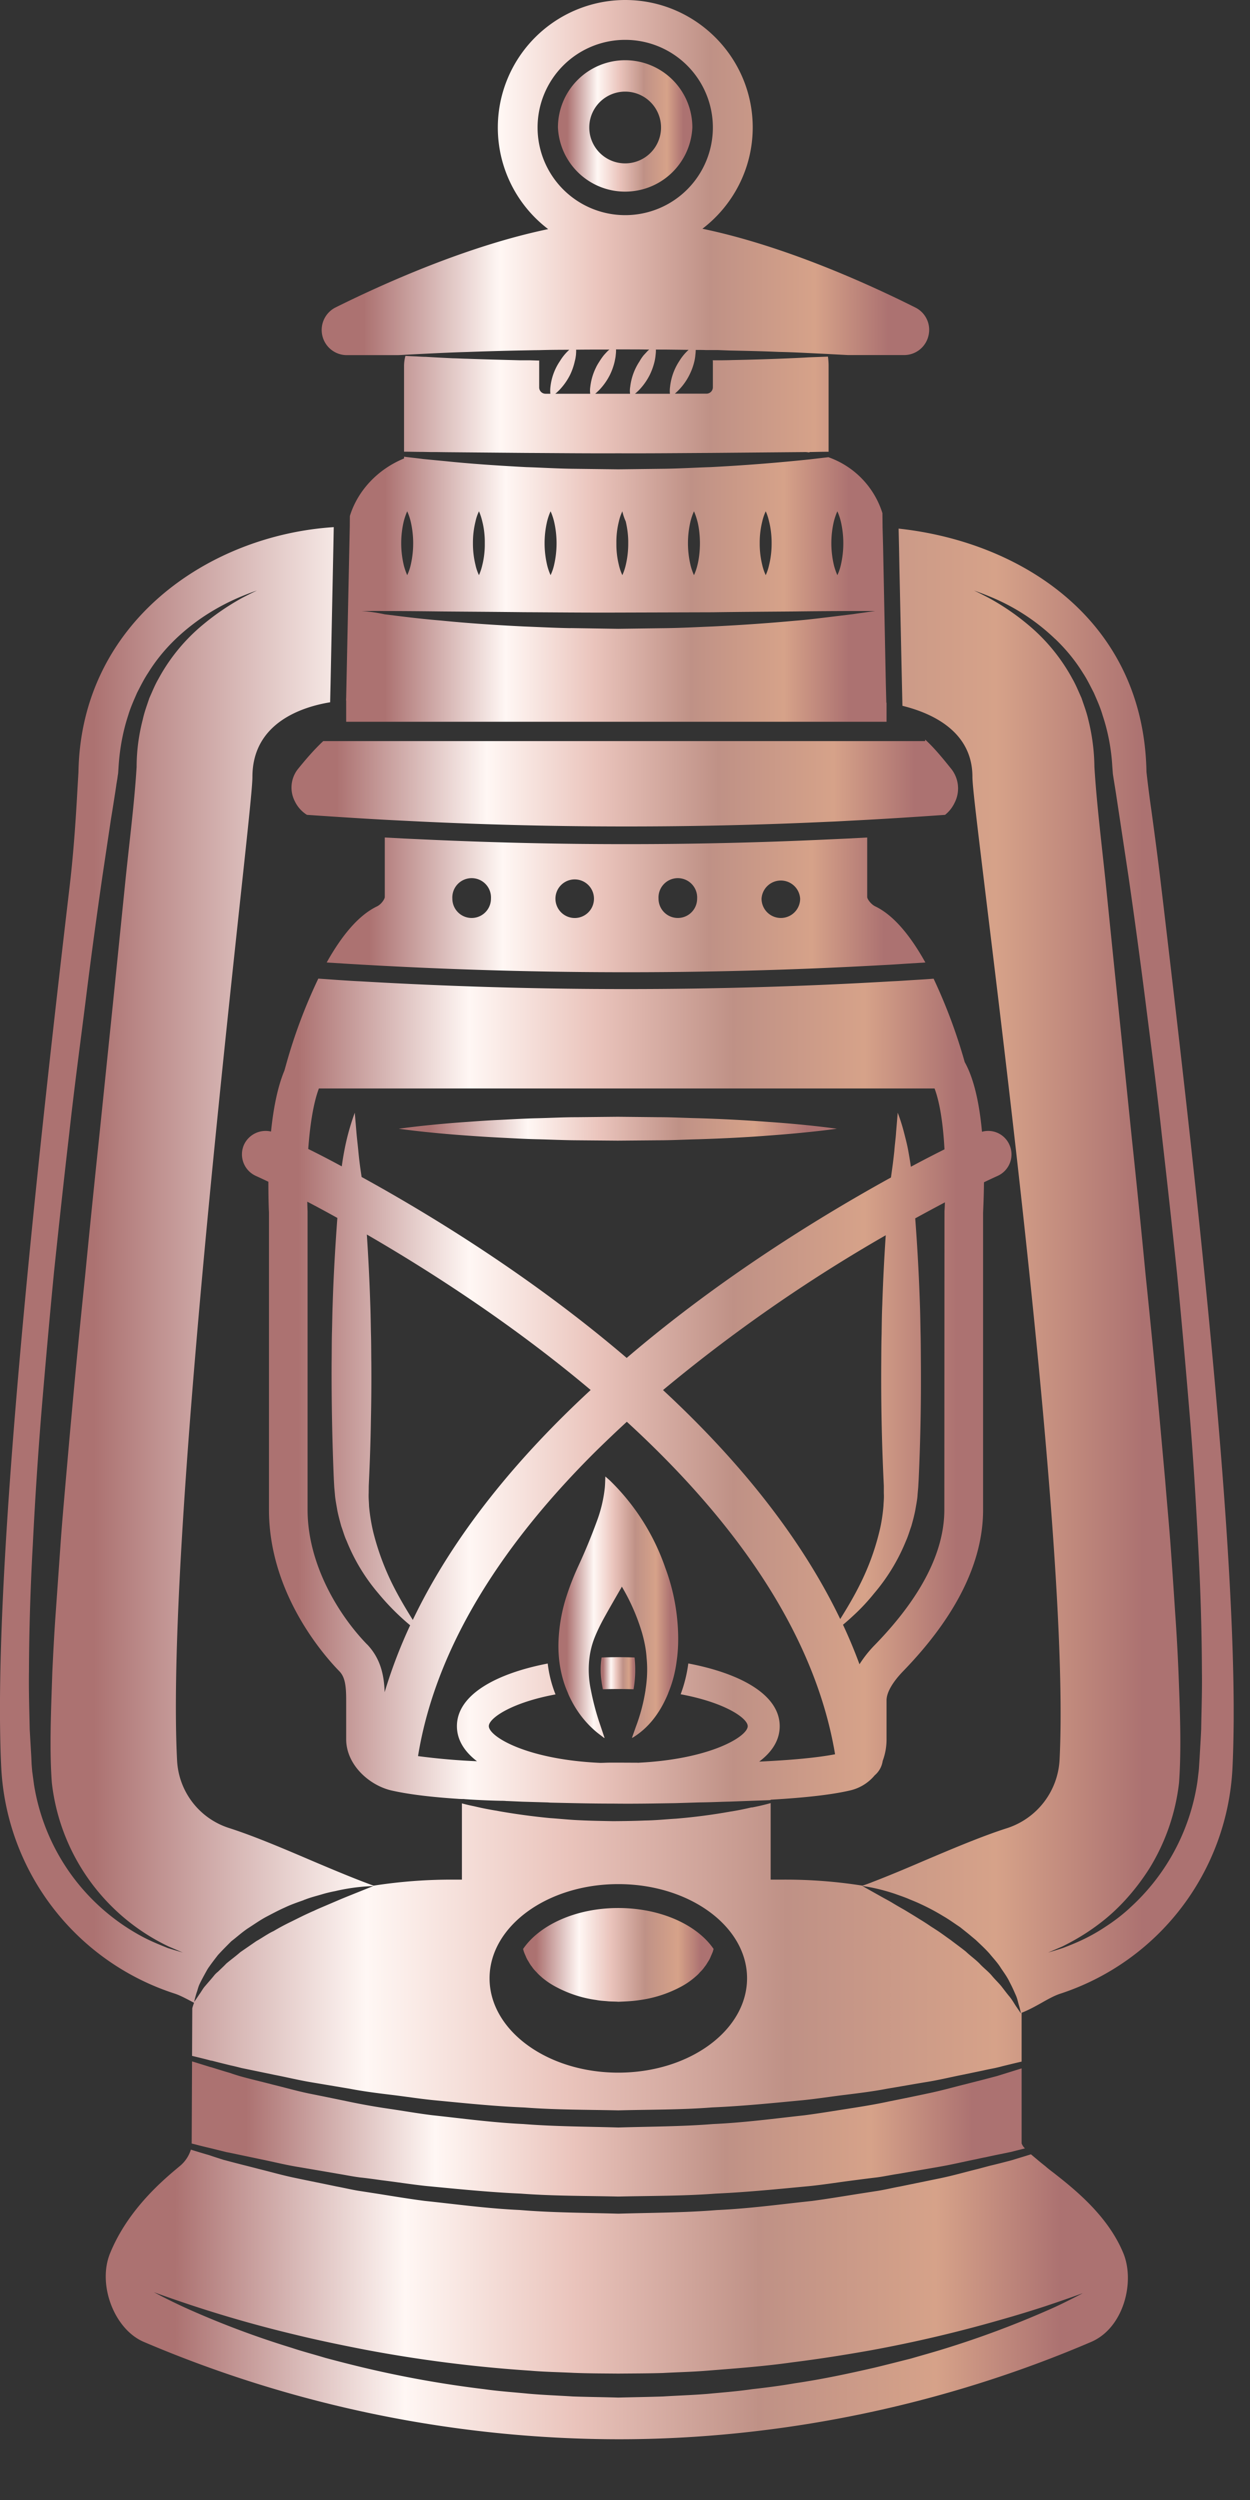 <svg xmlns="http://www.w3.org/2000/svg" width="17" height="34" viewBox="0 0 17 34"><rect x="0" y="0" width="17" height="34" fill="#333333" stroke="none"/><defs><linearGradient id="a" x1="6.927%" x2="93.298%" y1="54.193%" y2="54.193%"><stop offset="0%" stop-color="#AC7271"/><stop offset="26%" stop-color="#FFF7F4"/><stop offset="45%" stop-color="#EAC4BC"/><stop offset="66%" stop-color="#BF9186"/><stop offset="86%" stop-color="#D6A289"/><stop offset="100%" stop-color="#AC7271"/></linearGradient><linearGradient id="b" x1="6.927%" x2="93.298%" y1="54.193%" y2="54.193%"><stop offset="0%" stop-color="#AC7271"/><stop offset="26%" stop-color="#FFF7F4"/><stop offset="45%" stop-color="#EAC4BC"/><stop offset="66%" stop-color="#BF9186"/><stop offset="86%" stop-color="#D6A289"/><stop offset="100%" stop-color="#AC7271"/></linearGradient><linearGradient id="c" x1="6.927%" x2="93.298%" y1="54.193%" y2="54.193%"><stop offset="0%" stop-color="#AC7271"/><stop offset="26%" stop-color="#FFF7F4"/><stop offset="45%" stop-color="#EAC4BC"/><stop offset="66%" stop-color="#BF9186"/><stop offset="86%" stop-color="#D6A289"/><stop offset="100%" stop-color="#AC7271"/></linearGradient><linearGradient id="d" x1="6.927%" x2="93.298%" y1="54.193%" y2="54.193%"><stop offset="0%" stop-color="#AC7271"/><stop offset="26%" stop-color="#FFF7F4"/><stop offset="45%" stop-color="#EAC4BC"/><stop offset="66%" stop-color="#BF9186"/><stop offset="86%" stop-color="#D6A289"/><stop offset="100%" stop-color="#AC7271"/></linearGradient><linearGradient id="e" x1="6.927%" x2="93.298%" y1="54.193%" y2="54.193%"><stop offset="0%" stop-color="#AC7271"/><stop offset="26%" stop-color="#FFF7F4"/><stop offset="45%" stop-color="#EAC4BC"/><stop offset="66%" stop-color="#BF9186"/><stop offset="86%" stop-color="#D6A289"/><stop offset="100%" stop-color="#AC7271"/></linearGradient><linearGradient id="f" x1="6.927%" x2="93.298%" y1="54.193%" y2="54.193%"><stop offset="0%" stop-color="#AC7271"/><stop offset="26%" stop-color="#FFF7F4"/><stop offset="45%" stop-color="#EAC4BC"/><stop offset="66%" stop-color="#BF9186"/><stop offset="86%" stop-color="#D6A289"/><stop offset="100%" stop-color="#AC7271"/></linearGradient><linearGradient id="g" x1="6.927%" x2="93.298%" y1="54.193%" y2="54.193%"><stop offset="0%" stop-color="#AC7271"/><stop offset="26%" stop-color="#FFF7F4"/><stop offset="45%" stop-color="#EAC4BC"/><stop offset="66%" stop-color="#BF9186"/><stop offset="86%" stop-color="#D6A289"/><stop offset="100%" stop-color="#AC7271"/></linearGradient><linearGradient id="h" x1="6.927%" x2="93.298%" y1="54.193%" y2="54.193%"><stop offset="0%" stop-color="#AC7271"/><stop offset="26%" stop-color="#FFF7F4"/><stop offset="45%" stop-color="#EAC4BC"/><stop offset="66%" stop-color="#BF9186"/><stop offset="86%" stop-color="#D6A289"/><stop offset="100%" stop-color="#AC7271"/></linearGradient><linearGradient id="i" x1="6.927%" x2="93.298%" y1="54.193%" y2="54.193%"><stop offset="0%" stop-color="#AC7271"/><stop offset="26%" stop-color="#FFF7F4"/><stop offset="45%" stop-color="#EAC4BC"/><stop offset="66%" stop-color="#BF9186"/><stop offset="86%" stop-color="#D6A289"/><stop offset="100%" stop-color="#AC7271"/></linearGradient><linearGradient id="j" x1="6.927%" x2="93.298%" y1="54.193%" y2="54.193%"><stop offset="0%" stop-color="#AC7271"/><stop offset="26%" stop-color="#FFF7F4"/><stop offset="45%" stop-color="#EAC4BC"/><stop offset="66%" stop-color="#BF9186"/><stop offset="86%" stop-color="#D6A289"/><stop offset="100%" stop-color="#AC7271"/></linearGradient><linearGradient id="k" x1="6.927%" x2="93.298%" y1="54.193%" y2="54.193%"><stop offset="0%" stop-color="#AC7271"/><stop offset="26%" stop-color="#FFF7F4"/><stop offset="45%" stop-color="#EAC4BC"/><stop offset="66%" stop-color="#BF9186"/><stop offset="86%" stop-color="#D6A289"/><stop offset="100%" stop-color="#AC7271"/></linearGradient><linearGradient id="l" x1="6.927%" x2="93.298%" y1="54.193%" y2="54.193%"><stop offset="0%" stop-color="#AC7271"/><stop offset="26%" stop-color="#FFF7F4"/><stop offset="45%" stop-color="#EAC4BC"/><stop offset="66%" stop-color="#BF9186"/><stop offset="86%" stop-color="#D6A289"/><stop offset="100%" stop-color="#AC7271"/></linearGradient><linearGradient id="m" x1="6.927%" x2="93.298%" y1="54.193%" y2="54.193%"><stop offset="0%" stop-color="#AC7271"/><stop offset="26%" stop-color="#FFF7F4"/><stop offset="45%" stop-color="#EAC4BC"/><stop offset="66%" stop-color="#BF9186"/><stop offset="86%" stop-color="#D6A289"/><stop offset="100%" stop-color="#AC7271"/></linearGradient></defs><g fill="none" fill-rule="evenodd"><path fill="url(#a)" d="M12.414 13.329c-.096.006-.191.013-.286.017a62.055 62.055 0 0 1-7.229 0c-.096-.004-.191-.011-.286-.017l-.284-.02a7.169 7.169 0 0 0-.436 1.162l-.025.089c-.097.232-.152.533-.182.829a.324.324 0 0 0-.368.18.322.322 0 0 0 .161.423c.006.003.067.03.171.08 0 .216.005.374.008.416v4.045c0 1.125.733 1.967.959 2.198.076.079.091.199.091.394v.528c0 .349.315.629.618.698.207.047.492.085.856.11l.045.003c.017.002.036.002.055.003h.027c.02.003.041.003.062.005a10.512 10.512 0 0 0 .447.019c.022 0 .045 0 .069.003h.011l.203.009.34.01c.015 0 .033.003.051.003.27.006.557.013.845.013.289.004.577-.002.846-.006l.325-.01.064-.001c.125-.002.242-.008.35-.01l.297-.011.229-.008.033-.002v-.005c.466-.027.826-.067 1.076-.125a.615.615 0 0 0 .336-.203l.001-.002a.314.314 0 0 0 .109-.188l.002-.011a.828.828 0 0 0 .052-.294v-.528c0-.105.079-.244.223-.394.721-.743 1.09-1.483 1.09-2.198v-4.037c.002-.057.01-.211.012-.417.114-.055.18-.084.186-.087a.32.32 0 0 0 .16-.423.315.315 0 0 0-.373-.177c-.032-.35-.1-.707-.235-.948a7.315 7.315 0 0 0-.423-1.134c-.093.008-.187.013-.283.019zm-7.767 2.533a12.745 12.745 0 0 0-.455-.236c.023-.314.068-.62.145-.823h8.373c.077.204.118.512.135.828-.13.065-.284.144-.457.237a5.277 5.277 0 0 0-.037-.225c-.016-.087-.039-.173-.061-.258a2.387 2.387 0 0 0-.081-.252l-.022.262c-.005.086-.018.17-.024.257-.009.085-.019.17-.031.254l-.015.109h-.002c-.943.52-2.309 1.355-3.592 2.453-1.291-1.104-2.662-1.942-3.605-2.461l-.015-.101a5.333 5.333 0 0 1-.03-.254c-.008-.086-.019-.171-.026-.257l-.022-.262a3.223 3.223 0 0 0-.141.51 3.88 3.88 0 0 0-.036.22l-.001-.001zm.346 6.503c-.391-.402-.81-1.094-.81-1.832v-4.058a5.185 5.185 0 0 1-.004-.132 17.508 17.508 0 0 1 .409.221c-.029.394-.052.788-.064 1.182-.005.132-.006.264-.01.395-.003.133-.002.264-.004.396a34.63 34.63 0 0 0 .03 1.582l.006.108.009.099c.004.062.021.145.033.218.015.074.034.142.053.212.025.067.043.137.073.2a2.569 2.569 0 0 0 .431.713 3.302 3.302 0 0 0 .433.435 6.776 6.776 0 0 0-.347.91c-.007-.218-.049-.452-.238-.65zm6.618-.398c.1-.092.192-.191.278-.298a2.613 2.613 0 0 0 .432-.712c.029-.064.049-.134.073-.201.02-.07.038-.138.053-.212.012-.073.03-.156.032-.218l.009-.1.006-.107a29.706 29.706 0 0 0 .03-1.582c-.001-.132-.001-.263-.004-.396-.003-.131-.004-.263-.009-.395a27.154 27.154 0 0 0-.064-1.176l.003-.002c.146-.08.28-.152.401-.216-.002.042-.003.082-.006.119l-.002 4.062c0 .573-.316 1.19-.941 1.834a1.606 1.606 0 0 0-.213.267 6.923 6.923 0 0 0-.224-.537h-.001c.051-.042.099-.085.147-.13zm-6.274-.422a3.524 3.524 0 0 1-.26-.706 2.489 2.489 0 0 1-.058-.356c-.001-.058-.008-.104-.005-.175l.001-.1.004-.09c.012-.262.021-.526.025-.79.006-.263.008-.527.006-.791-.002-.132-.001-.263-.005-.396-.003-.131-.004-.263-.009-.395a27.922 27.922 0 0 0-.047-.956h.001c.863.5 1.981 1.219 3.043 2.114-.972.898-1.856 1.95-2.419 3.127-.1-.16-.195-.321-.277-.486zm3.68-2.64a21.355 21.355 0 0 1 3.028-2.105l.001-.001c-.021.316-.037.63-.047.947-.006.132-.007.264-.009.395-.004.133-.004.264-.005.396a29.658 29.658 0 0 0 .031 1.582l.004.09v.099c.004.07-.003.117-.005.175-.01.116-.028.238-.058.356a3.35 3.35 0 0 1-.26.706c-.079.16-.172.318-.27.474-.563-1.171-1.443-2.218-2.41-3.114zm-3.332 4.979c.252-1.557 1.225-2.958 2.404-4.133l.01-.01c.14-.137.282-.273.426-.405 1.361 1.247 2.542 2.788 2.832 4.522-.245.047-.59.079-1.032.1.175-.131.279-.292.279-.482 0-.432-.543-.72-1.243-.853a1.89 1.89 0 0 1-.104.419c.604.112.912.326.912.434 0 .139-.502.448-1.483.497-.001.002-.003.002-.006 0l-.198-.001h-.195c-.038 0-.078.003-.124.003h-.002c-.999-.045-1.513-.358-1.513-.5 0-.107.307-.32.907-.431a1.642 1.642 0 0 1-.106-.42c-.695.134-1.235.422-1.235.852 0 .186.102.346.273.477a9.01 9.01 0 0 1-.802-.07z"/><path fill="url(#b)" d="M11.533 11.404l-.264.012a59.011 59.011 0 0 1-5.512 0l-.262-.012-.262-.014v.81c0 .025-.045.097-.104.126-.267.127-.498.427-.686.764l.29.018a62.67 62.67 0 0 0 7.263.018c.1-.005.199-.011.297-.018l.292-.018c-.188-.337-.417-.637-.683-.764-.06-.03-.107-.1-.108-.125v-.811l-.261.014m-1.176.818a.263.263 0 0 1 .525 0 .262.262 0 1 1-.525 0m-1.401 0a.263.263 0 1 1 .525 0 .262.262 0 1 1-.525 0m-1.402 0a.262.262 0 0 1 .524 0 .262.262 0 0 1-.261.263.263.263 0 0 1-.263-.263m-1.402 0a.263.263 0 1 1 .525 0 .262.262 0 1 1-.525 0"/><path fill="url(#c)" d="M12.582 10.079H4.396c-.12.112-.236.246-.348.385a.406.406 0 0 0-.04.43.445.445 0 0 0 .163.186c.001.002.001.002.003 0l.001.002c.439.03.879.059 1.32.08a58.913 58.913 0 0 0 5.774.014c.088-.003.175-.008.264-.013.441-.022.881-.05 1.32-.081a.463.463 0 0 0 .129-.163.428.428 0 0 0-.044-.461c-.103-.128-.222-.277-.356-.4v.02z"/><path fill="url(#d)" d="M5.495 6.235c-.35.143-.627.43-.736.78l-.001.009-.001.137-.049 2.325-.002.04h.002v.29h7.349v-.258l-.003-.002-.007-.266-.037-1.856-.007-.262-.002-.193a1.18 1.18 0 0 0-.732-.76v-.001h-.003l-.258.03a25.19 25.19 0 0 1-1.347.105c-.199.006-.406.019-.616.022l-.636.008-.636-.008c-.209-.003-.416-.016-.615-.022-.4-.021-.773-.047-1.09-.08l-.311-.03c-.073-.01-.142-.017-.207-.025h-.002l-.053-.007v.024zm5.846 1.45a1.298 1.298 0 0 1 0-.595c.021-.081.047-.136.047-.136s.027.055.047.137a1.31 1.31 0 0 1 0 .595c-.018.08-.047.136-.047.136s-.026-.055-.047-.136zm-.974 0a1.207 1.207 0 0 1-.035-.297 1.192 1.192 0 0 1 .035-.297.66.66 0 0 1 .047-.137s.027.055.045.137c.021.08.036.189.035.297.001.108-.014.216-.035.298a.668.668 0 0 1-.045.136s-.028-.055-.047-.136zm-.976 0a1.294 1.294 0 0 1 0-.595c.02-.081.047-.136.047-.136s.026.055.047.137c.021.08.034.189.034.297 0 .108-.013.216-.034.298-.019.08-.047.136-.047.136s-.027-.055-.047-.136zm-.974 0a1.163 1.163 0 0 1-.034-.297 1.15 1.15 0 0 1 .034-.297.66.66 0 0 1 .047-.137.7.7 0 0 0 .046.137c.019.08.036.189.034.297a1.26 1.26 0 0 1-.034.298.704.704 0 0 1-.046.136s-.028-.055-.047-.136zm-.976 0a1.298 1.298 0 0 1 0-.595c.02-.081.047-.136.047-.136s.027.055.047.137a1.31 1.31 0 0 1 0 .595.663.663 0 0 1-.047.136s-.027-.055-.047-.136zm-.974 0a1.207 1.207 0 0 1-.035-.297 1.192 1.192 0 0 1 .035-.297.596.596 0 0 1 .047-.137s.026.055.045.137c.021.08.036.189.034.297.002.108-.013.216-.034.298a.752.752 0 0 1-.045.136s-.029-.055-.047-.136zm-.976 0a1.298 1.298 0 0 1 0-.595c.021-.081.047-.136.047-.136s.027.055.047.137a1.31 1.31 0 0 1 0 .595.663.663 0 0 1-.047.136s-.026-.055-.047-.136zm2.265.858c-.217-.004-.427-.015-.632-.023-.411-.02-.795-.047-1.121-.08-.316-.026-.582-.062-.77-.085a2.15 2.15 0 0 0-.318-.045h.056c.052 0 .135-.002.246 0h.016c.19 0 .457.002.776.006.328.003.71.005 1.119.01.409.002.846.007 1.281.005l1.281-.004c.409-.006.791-.008 1.119-.011.291-.004.538-.005.724-.006h.37l-.109.015c-.049.008-.113.015-.189.027l-.072.009-.272.033c-.133.016-.282.035-.447.048-.325.03-.709.058-1.119.078-.205.008-.417.02-.633.023l-.653.009-.653-.01z"/><path fill="url(#e)" d="M7.114 26.506a.894.894 0 0 0 .014.048c.002 0 .003.004.003.007l.02.046a.36.36 0 0 0 .035.067c.014.024.028.05.048.073.017.027.04.052.064.076.023.027.05.05.078.075.059.049.126.094.203.133a1.62 1.62 0 0 0 .531.169c.05.01.097.012.144.016.044.006.112.004.155.008.101-.004.202-.008.299-.024a1.658 1.658 0 0 0 .531-.169 1.04 1.04 0 0 0 .202-.133c.029-.025.057-.048.078-.075a.46.46 0 0 0 .065-.076c.02-.023.034-.05.049-.073a.353.353 0 0 0 .034-.067l.02-.046.003-.007c.007-.017.011-.036.015-.048-.226-.33-.723-.557-1.296-.557-.574 0-1.07.228-1.295.557"/><path fill="url(#f)" d="M2.607 29.15v.002l.049.012c.067.018.138.035.21.052l.21.052.047.009.423.089c.164.033.333.076.51.105l.55.094c.096.016.189.035.288.048.097.01.196.024.295.038.2.024.403.057.611.079.414.039.844.084 1.282.103.438.033.882.03 1.327.04.445-.01.89-.007 1.326-.04.439-.02.869-.064 1.284-.103.208-.022.41-.055.61-.08.099-.013.198-.026.295-.037.098-.013.193-.034.288-.048l.55-.095c.176-.03.346-.071.51-.104.046-.01.089-.02.134-.028.09-.02.178-.038.262-.055.025-.004.049-.011.074-.015l.197-.05a.181.181 0 0 1-.045-.068v-1.02l-.263.082-.071.022-.19.05-.259.066c-.156.039-.319.085-.489.12-.172.037-.348.073-.529.109-.182.04-.37.07-.562.1-.193.03-.391.063-.591.089-.403.044-.818.1-1.242.119-.424.034-.856.034-1.289.047-.432-.013-.864-.013-1.289-.047-.425-.02-.84-.077-1.242-.12-.201-.025-.398-.06-.59-.088a8.927 8.927 0 0 1-.561-.1 63.96 63.96 0 0 0-.529-.108c-.171-.036-.334-.083-.491-.121-.156-.041-.309-.076-.45-.116-.041-.013-.083-.025-.123-.04-.091-.026-.178-.054-.263-.08l-.014-.003-.245-.076-.005 1.115z"/><path fill="url(#g)" d="M2.44 29.463c-.207.173-.694.575-.941 1.177-.178.426.053 1.038.457 1.21a16.512 16.512 0 0 0 6.453 1.324h.005c2.182 0 4.404-.457 6.426-1.324.442-.19.6-.817.436-1.21-.212-.511-.669-.871-.942-1.086-.042-.032-.082-.062-.114-.091l-.064-.051-.135-.113-.251.077-.032.009c-.089.023-.18.047-.275.069l-.161.043c-.163.04-.332.089-.509.126l-.551.113c-.094.017-.19.04-.288.057l-.296.046c-.201.032-.406.066-.614.094-.419.044-.851.104-1.294.124-.442.036-.891.036-1.341.049-.449-.013-.899-.013-1.34-.05-.444-.02-.874-.08-1.295-.124-.208-.027-.413-.061-.613-.093l-.296-.046c-.099-.017-.195-.04-.288-.057-.19-.04-.373-.076-.552-.114-.177-.036-.346-.085-.509-.125-.144-.038-.285-.072-.418-.108-.017-.004-.034-.01-.051-.013-.068-.022-.134-.042-.199-.065a9.404 9.404 0 0 1-.217-.065l-.035-.011a.472.472 0 0 1-.156.228m5.352 3.129c-.204-.013-.407-.02-.608-.038-.202-.02-.401-.033-.597-.061a14.72 14.72 0 0 1-1.666-.299 19.87 19.87 0 0 1-.497-.127c-.158-.048-.313-.088-.459-.137a12.265 12.265 0 0 1-1.386-.518c-.162-.072-.288-.136-.372-.178l-.114-.06c.055.02.233.085.51.177a17.356 17.356 0 0 0 1.413.401c.294.072.615.139.955.205a18.725 18.725 0 0 0 2.237.284c.197.017.396.02.597.03.2.008.402.008.603.01.197-.002.405-.002.604-.008.2-.011.398-.015.595-.031.396-.031.785-.06 1.16-.113.375-.047.735-.104 1.077-.165a18.279 18.279 0 0 0 1.759-.413c.238-.067.443-.131.612-.186.278-.093.454-.157.509-.177-.019.012-.058.03-.113.059-.084.042-.209.107-.372.177a13.002 13.002 0 0 1-1.388.517c-.147.046-.3.088-.461.135-.159.04-.326.083-.496.124-.343.079-.706.157-1.087.213-.19.033-.382.058-.579.08-.197.029-.396.044-.597.063-.201.017-.406.023-.611.036-.205.007-.404.01-.612.015-.205-.006-.411-.008-.616-.015"/><path fill="url(#h)" d="M1.067 10.502l-.013.22c-.017.309-.047.826-.107 1.333C.536 15.549.017 20.302 0 23.11v.273c.002.243.007.469.018.676a3.412 3.412 0 0 0 2.361 3.055c.075.025.163.073.26.124a.816.816 0 0 0-.024.074l-.003.648c.082.02.168.04.259.065h.009c.082.022.166.042.254.064.048.01.099.023.15.036l.453.094c.156.03.319.07.49.099l.53.089c.179.035.368.059.558.082.193.023.387.054.586.074.4.038.812.082 1.233.099.42.032.847.03 1.275.039.427-.011.856-.007 1.275-.04.421-.018.833-.06 1.233-.098.199-.02.392-.051.585-.074.192-.024.38-.047.56-.082.182-.03.358-.062.529-.09.171-.027.334-.067.49-.098l.289-.06c.056-.013.11-.023.164-.034.033-.008.066-.015.097-.024.09-.022.179-.044.263-.063v-.664c.096-.038.185-.087.267-.133.093-.053.184-.103.26-.127a3.406 3.406 0 0 0 2.34-3.055c.01-.201.015-.42.017-.655v-.224c-.015-2.87-.595-7.805-.956-10.876l-.03-.25c-.042-.36-.091-.724-.131-1.017a17.544 17.544 0 0 1-.069-.538c-.036-2.067-1.701-3.13-3.371-3.31l.006.263.005.265.029 1.34.006.27.006.272c.417.103.952.356.952.966 0 .129.063.638.201 1.778.36 2.956 1.111 9.107.984 11.593a1.034 1.034 0 0 1-.708.925c-.351.112-.757.285-1.151.452-.22.095-.468.199-.684.282-.046.019-.093.035-.137.05a6.71 6.71 0 0 0-1.1-.082h-.149v-1.041a2.931 2.931 0 0 1-.251.059h-.011c-.08.019-.167.037-.262.053l-.021.003a7.854 7.854 0 0 1-.743.097c-.135.008-.277.023-.421.025-.144.006-.29.008-.436.009-.146-.003-.292-.005-.436-.012-.144-.005-.285-.021-.421-.03a9.03 9.03 0 0 1-.67-.09c-.026-.004-.049-.01-.073-.013a4.748 4.748 0 0 1-.191-.036l-.102-.023a2.44 2.44 0 0 1-.161-.038v1.037h-.094a6.89 6.89 0 0 0-1.107.082c-.24-.086-.549-.216-.818-.33-.391-.167-.799-.342-1.148-.454a1.018 1.018 0 0 1-.707-.925c-.127-2.501.535-8.674.853-11.64.12-1.111.172-1.605.172-1.731 0-.741.689-.954 1.057-1.014l.006-.266.038-1.854.005-.262c-1.687.108-3.437 1.284-3.472 3.332m13.383 15.97c.132-.066.323-.168.538-.337.214-.167.444-.408.645-.725a2.83 2.83 0 0 0 .402-1.164c.033-.46.013-.974-.008-1.513a28.305 28.305 0 0 0-.047-.83 115.33 115.33 0 0 0-.059-.866c-.021-.295-.05-.593-.074-.896l-.083-.92c-.056-.616-.118-1.244-.183-1.873-.06-.626-.123-1.254-.189-1.873l-.186-1.816c-.061-.587-.118-1.157-.173-1.695-.057-.541-.119-1.045-.149-1.532a2.772 2.772 0 0 0-.084-.647c-.023-.102-.06-.196-.091-.29-.041-.09-.076-.178-.123-.26a2.514 2.514 0 0 0-.613-.745 3.254 3.254 0 0 0-.527-.358c-.114-.06-.183-.092-.199-.1.016.006.088.03.209.08a2.813 2.813 0 0 1 .893.578h.001c.132.126.263.278.378.464.055.083.099.174.148.269.042.097.088.197.119.305.071.213.118.447.132.692l.007.093s0 .01.002.016v.005l.002.012.007.045.029.18.056.37.118.783c.078.539.155 1.104.23 1.693.074.588.155 1.195.222 1.814.071.617.14 1.247.206 1.875.062.629.117 1.259.169 1.88.053.62.089 1.234.12 1.827.032.592.049 1.168.051 1.714.004.273-.006.539-.01.795-.006.129-.014.256-.021.379l-.006.095-.003.049-.004.046c-.008.06-.013.119-.023.178a2.884 2.884 0 0 1-.916 1.682l-.001.002a2.482 2.482 0 0 1-.325.25c-.235.158-.44.236-.579.29-.108.035-.177.055-.204.063l.196-.084m-12.169.022c-.085-.035-.198-.078-.328-.145a2.864 2.864 0 0 1-.981-.848 2.859 2.859 0 0 1-.51-1.232l-.024-.178-.004-.046-.004-.05-.004-.094-.022-.38c-.005-.255-.014-.521-.01-.794.002-.546.019-1.122.052-1.714a58.13 58.13 0 0 1 .119-1.826c.052-.622.108-1.252.169-1.881.066-.628.134-1.258.206-1.875.068-.62.15-1.226.224-1.814.073-.59.15-1.154.228-1.693l.117-.783c.021-.125.04-.25.059-.37l.013-.087v-.004l.015-.09.006-.044.002-.011.001-.005v-.001l.002-.016.006-.093c.016-.245.061-.48.131-.692.032-.108.078-.208.12-.305.049-.095.094-.186.15-.27.21-.34.476-.57.703-.731a3.01 3.01 0 0 1 .567-.31c.121-.05.193-.074.21-.08-.015.008-.085.04-.2.1a3.39 3.39 0 0 0-.526.358 2.5 2.5 0 0 0-.614.745c-.048.082-.082.17-.123.26-.031.094-.067.188-.089.29-.052.2-.084.418-.084.647-.03.487-.095.99-.151 1.532l-.172 1.695-.187 1.816c-.065.619-.129 1.247-.19 1.873-.065.629-.127 1.257-.182 1.873-.029.31-.055.616-.082.92-.026.303-.053.6-.073.896l-.061.866c-.021.284-.035.56-.048.83-.018.539-.041 1.053-.007 1.513a2.816 2.816 0 0 0 1.586 2.226l.196.084c-.026-.008-.098-.028-.206-.062m4.377.412c0-.707.785-1.281 1.751-1.281.966 0 1.751.574 1.751 1.28 0 .709-.785 1.284-1.751 1.284-.966 0-1.751-.575-1.751-1.283m7.158.377c-.022-.033-.044-.073-.077-.116-.001-.003-.005-.004-.006-.008-.033-.038-.067-.084-.105-.133-.039-.051-.093-.1-.14-.157-.04-.048-.095-.091-.144-.14a.426.426 0 0 1-.021-.022c-.057-.058-.127-.107-.188-.165-.066-.053-.137-.104-.206-.157-.072-.05-.139-.102-.213-.148-.015-.011-.032-.02-.049-.032l-.004-.002a2.807 2.807 0 0 0-.158-.102c-.069-.044-.138-.085-.202-.124a6.234 6.234 0 0 1-.185-.108 3.277 3.277 0 0 0-.094-.052l-.296-.166s.182.019.44.105l.006.002c.063.023.131.045.199.075.049.02.099.04.149.064a2.955 2.955 0 0 1 .307.164c.077.044.152.099.229.15.053.043.108.085.159.129l.053.044c.066.063.131.122.189.188.055.067.112.127.154.196.045.066.089.127.118.19.032.06.058.118.08.169.024.05.033.1.044.138a.992.992 0 0 1 .029.116h-.001l-.067-.098m-11.143-.18c.014-.033.021-.077.042-.12l.011-.023c.027-.053.059-.112.095-.176l.02-.031h.001c.035-.051.076-.104.12-.161.056-.062.119-.125.184-.19.072-.055.143-.12.223-.174.08-.051.16-.108.244-.154.086-.045.171-.091.259-.13.085-.041.174-.071.258-.101a.041.041 0 0 1 .017-.007c.078-.031.157-.05.231-.072.059-.018.117-.031.171-.042h.002a2.655 2.655 0 0 1 .467-.068l.025-.001.035-.002-.349.14-.09.037-.253.108c-.04.017-.08.034-.123.055h-.001a1.437 1.437 0 0 0-.06.027c-.08.036-.16.077-.241.117a3.116 3.116 0 0 0-.241.129.75.75 0 0 0-.088.048h-.001c-.049.03-.098.062-.146.089l-.216.149c-.065.057-.132.105-.192.156-.037.04-.078.076-.114.112h-.001a.409.409 0 0 0-.042.04c-.043.054-.085.1-.123.145l-.014.016c-.03.037-.049.075-.07.102-.032.048-.053.08-.066.097l-.006.009c.002-.013.012-.057.032-.123"/><path fill="url(#i)" d="M7.588 1.734a.915.915 0 0 0 1.828 0 .914.914 0 0 0-.913-.915.915.915 0 0 0-.915.915m.426 0a.488.488 0 1 1 .976 0 .488.488 0 0 1-.976 0"/><path fill="url(#j)" d="M8.182 22.542a1.08 1.08 0 0 0 0 .33c.004.035.011.07.017.102a6.882 6.882 0 0 1 .418 0v-.002c.024-.144.028-.288.013-.43a5.695 5.695 0 0 0-.448 0"/><path fill="url(#k)" d="M8.222 20.263a1.871 1.871 0 0 1-.106.429 7.92 7.92 0 0 1-.252.609 3.626 3.626 0 0 0-.152.385 2.277 2.277 0 0 0-.114.59 1.78 1.78 0 0 0 .009.32c.019.148.055.287.113.42l.011.028c.094.21.218.37.364.497.04.035.082.064.123.097 0-.003.002-.004.003-.006l-.071-.211a3.457 3.457 0 0 1-.114-.437 1.316 1.316 0 0 1-.02-.433c.011-.091.033-.182.067-.27.041-.104.09-.201.141-.293.07-.126.142-.25.214-.375.007-.01.013-.023.019-.035a2.791 2.791 0 0 1 .275.63c.032.113.055.227.062.343.014.142.008.286-.015.43 0 .006 0 .012-.002.017a2.482 2.482 0 0 1-.13.488l-.052.148H8.6c.001-.002.005-.002.008-.004.2-.123.361-.317.476-.593l.008-.022c.055-.134.091-.274.11-.42.025-.17.027-.346.012-.528a2.77 2.77 0 0 0-.166-.745A3.034 3.034 0 0 0 8.3 20.14c-.023-.022-.046-.04-.067-.06-.003.062-.003.122-.011.182"/><path fill="url(#l)" d="M8.503 0a1.735 1.735 0 0 0-1.048 3.116c-1.093.228-2.221.732-2.893 1.066a.343.343 0 0 0-.178.384.342.342 0 0 0 .33.264h.696c.02-.001.057-.002.11-.006l.137-.007.161-.008c.149-.007.329-.016.536-.022.226-.008.48-.016.751-.021l.159-.003.076-.001c.131-.004.266-.005.402-.005l-.019.018a.673.673 0 0 0-.106.133.774.774 0 0 0-.131.353.426.426 0 0 0-.001.094h-.067a.086.086 0 0 1-.085-.085v-.355c0-.003 0-.007.002-.011L7.203 4.9H7.07c-.259-.007-.5-.013-.716-.021-.063-.001-.122-.005-.18-.006h-.009c-.141-.007-.266-.013-.374-.02-.049 0-.093-.004-.134-.006a3.92 3.92 0 0 1-.143-.007.528.528 0 0 0-.019.14v1.163c.081 0 .167.003.262.003l.098.002h.074l.145.002 1.088.01c.398.002.823.007 1.247.005.424.002.849-.003 1.247-.005l1.088-.01.218-.002c.015.002.031.003.046.006v-.006c.094-.002.181-.004.261-.004V4.98a.895.895 0 0 0-.009-.13l-.264.01c-.079.005-.169.009-.263.013a32.483 32.483 0 0 1-.776.024c-.044.002-.089.002-.133.003h-.131l.002.014v.355a.087.087 0 0 1-.087.085h-.43a.82.82 0 0 0 .202-.263.828.828 0 0 0 .065-.184.594.594 0 0 0 .012-.078v-.002a.589.589 0 0 0 .005-.068c.046 0 .093 0 .141.002h.161l.158.006c.24.005.465.01.666.019.145.003.277.009.395.015h.001l.271.013.031.002.247.013h.766a.34.34 0 0 0 .328-.263.338.338 0 0 0-.177-.383c-.67-.336-1.798-.843-2.897-1.072.414-.316.684-.817.684-1.378C10.237.778 9.458 0 8.503 0zM7.311 1.734a1.192 1.192 0 0 1 2.384 0 1.192 1.192 0 0 1-2.384 0zm.827 3.582a.846.846 0 0 0 .16-.224.858.858 0 0 0 .062-.178c.006-.031.012-.057.014-.084v-.002c.004-.03.005-.055.004-.076h.094c.118 0 .237 0 .357.002l-.022.02-.052.056a.563.563 0 0 0-.057.084.79.79 0 0 0-.127.347.302.302 0 0 0-.002.094h-.474a.662.662 0 0 0 .043-.04zm.542 0a.846.846 0 0 0 .16-.224.879.879 0 0 0 .063-.18.66.66 0 0 0 .013-.082v-.002c.004-.03.005-.054.004-.074h.127l.318.004a.682.682 0 0 0-.126.152.79.79 0 0 0-.126.351.38.38 0 0 0-.002.094h-.475a.476.476 0 0 0 .044-.04zm-1.084 0a.846.846 0 0 0 .16-.224.86.86 0 0 0 .062-.183c.008-.027.011-.053.015-.08v-.001c.002-.027.004-.053.002-.072.15-.002.302-.002.453-.002l-.023.02a1.39 1.39 0 0 0-.052.056.853.853 0 0 0-.058.082c-.018.028-.036.056-.05.087a.794.794 0 0 0-.077.262.33.33 0 0 0-.001.094h-.475a.374.374 0 0 0 .044-.04z"/><path fill="url(#m)" d="M7.846 15.194c-.183 0-.363.01-.538.014-.175.004-.343.014-.503.022-.16.007-.312.018-.451.028-.559.038-.931.093-.931.093s.372.054.931.093c.139.01.291.02.451.028.16.008.328.018.503.022s.355.013.538.014l.556.005.556-.005c.183 0 .363-.01.538-.014.349-.011.675-.028.954-.05.559-.04.931-.093.931-.093s-.372-.055-.931-.093a20.708 20.708 0 0 0-.954-.05c-.175-.004-.355-.014-.538-.014l-.556-.006-.556.006"/></g></svg>